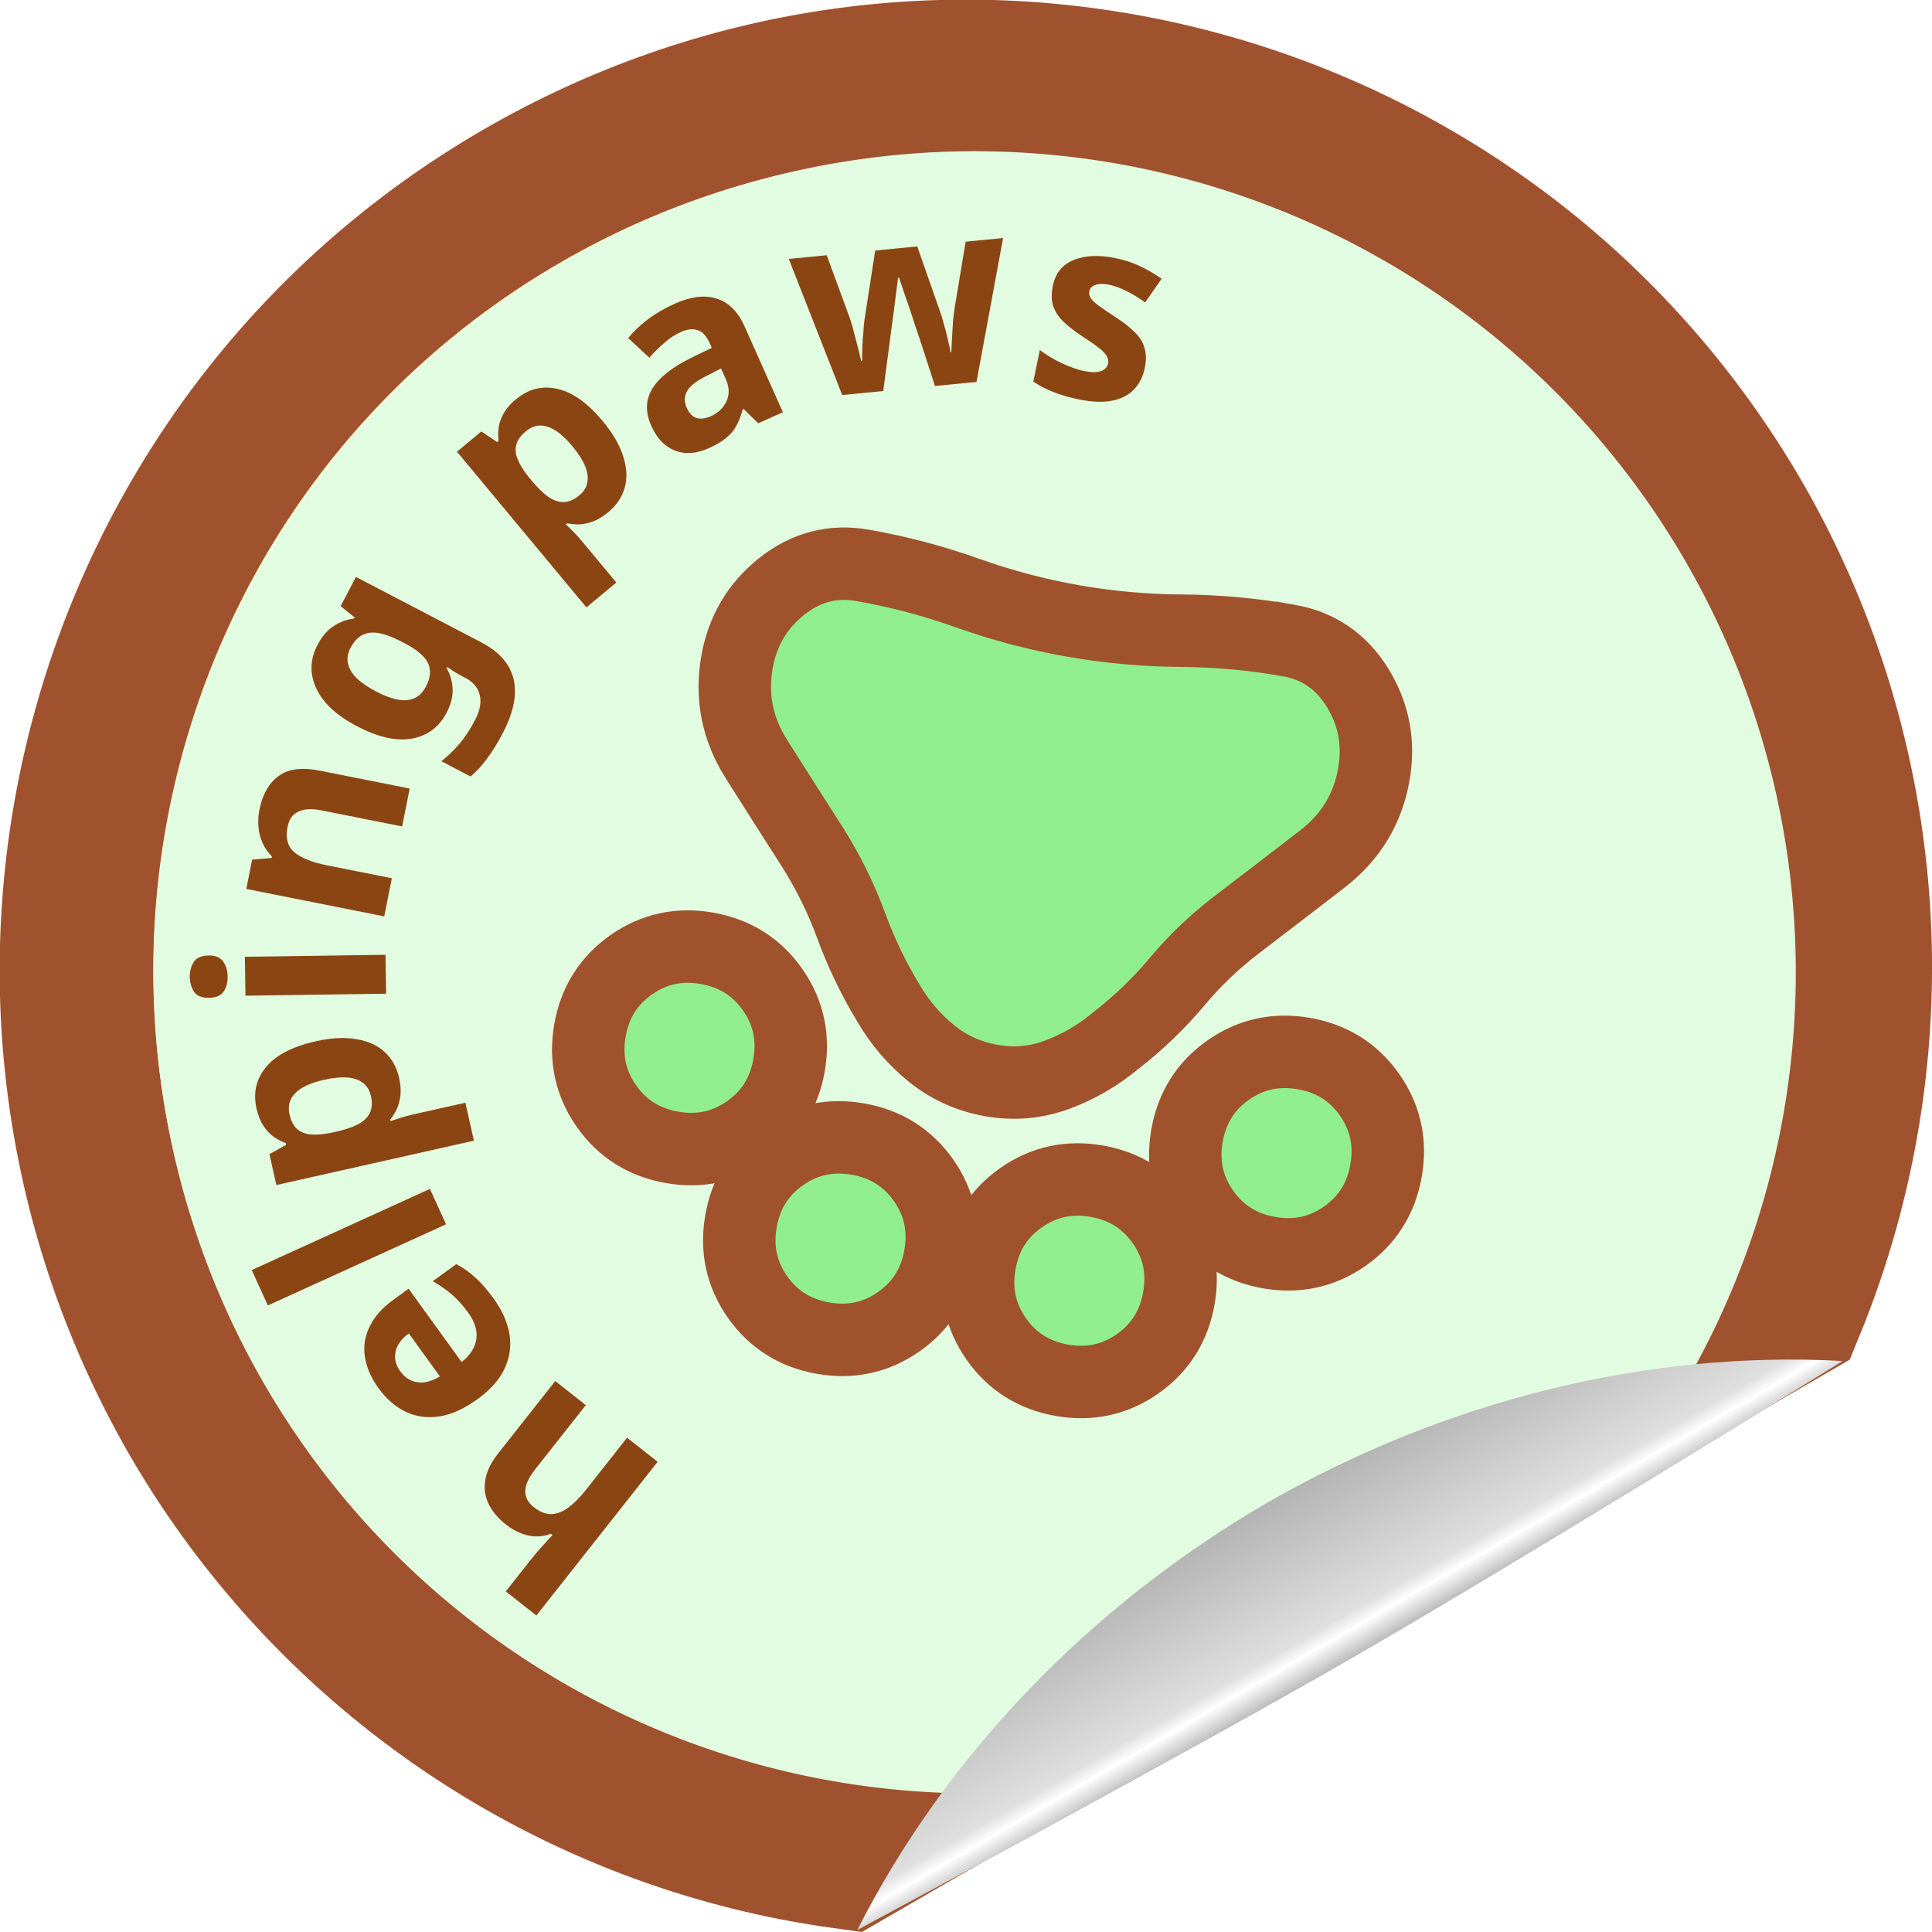 <?xml version="1.0" encoding="UTF-8" standalone="no"?>
<!-- Created with Inkscape (http://www.inkscape.org/) -->

<svg
   version="1.1"
   id="svg1"
   width="80"
   height="80"
   viewBox="0 0 80 80"
   sodipodi:docname="hp.svg"
   inkscape:version="1.4 (86a8ad7, 2024-10-11)"
   xmlns:inkscape="http://www.inkscape.org/namespaces/inkscape"
   xmlns:sodipodi="http://sodipodi.sourceforge.net/DTD/sodipodi-0.dtd"
   xmlns:xlink="http://www.w3.org/1999/xlink"
   xmlns="http://www.w3.org/2000/svg"
   xmlns:svg="http://www.w3.org/2000/svg"
   xmlns:rdf="http://www.w3.org/1999/02/22-rdf-syntax-ns#"
   xmlns:cc="http://creativecommons.org/ns#"
   xmlns:dc="http://purl.org/dc/elements/1.1/">
  <title
     id="title1">helping hand sticker</title>
  <defs
     id="defs1">
    <linearGradient
       id="swatch3"
       inkscape:swatch="solid">
      <stop
         style="stop-color:#ff69b4;stop-opacity:1;"
         offset="0"
         id="stop3" />
    </linearGradient>
    <linearGradient
       id="swatch1">
      <stop
         style="stop-color:#8b4513;stop-opacity:1;"
         offset="0"
         id="stop1" />
    </linearGradient>
    <inkscape:path-effect
       effect="bspline"
       id="path-effect24"
       is_visible="true"
       lpeversion="1.3"
       weight="33.333"
       steps="2"
       helper_size="0"
       apply_no_weight="true"
       apply_with_weight="true"
       only_selected="false"
       uniform="false" />
    <linearGradient
       id="linearGradient21"
       inkscape:collect="always">
      <stop
         style="stop-color:#bfbfbf;stop-opacity:1;"
         offset="0"
         id="stop21" />
      <stop
         style="stop-color:#ffffff;stop-opacity:1;"
         offset="0.135"
         id="stop23" />
      <stop
         style="stop-color:#dfdfdf;stop-opacity:1;"
         offset="0.226"
         id="stop24" />
      <stop
         style="stop-color:#b4b4b4;stop-opacity:1;"
         offset="1"
         id="stop22" />
    </linearGradient>
    <linearGradient
       id="swatch19"
       inkscape:swatch="solid">
      <stop
         style="stop-color:#d999d9;stop-opacity:1;"
         offset="0"
         id="stop19" />
    </linearGradient>
    <clipPath
       clipPathUnits="userSpaceOnUse"
       id="clipPath54">
      <path
         id="path54"
         style="stroke-width:0.1;stroke-linecap:square;paint-order:markers fill stroke;stop-color:#000000"
         d="m 1691.199,-792.32 h 1634.892 v 92.828 H 1691.199 Z" />
    </clipPath>
    <inkscape:path-effect
       effect="bspline"
       id="path-effect5"
       is_visible="true"
       lpeversion="1.3"
       weight="33.333"
       steps="2"
       helper_size="0"
       apply_no_weight="true"
       apply_with_weight="true"
       only_selected="false"
       uniform="false" />
    <inkscape:path-effect
       effect="bspline"
       id="path-effect2"
       is_visible="true"
       lpeversion="1.3"
       weight="33.333"
       steps="2"
       helper_size="0"
       apply_no_weight="true"
       apply_with_weight="true"
       only_selected="false"
       uniform="false" />
    <inkscape:path-effect
       effect="bspline"
       id="path-effect1"
       is_visible="true"
       lpeversion="1.3"
       weight="33.333"
       steps="2"
       helper_size="0"
       apply_no_weight="true"
       apply_with_weight="true"
       only_selected="false"
       uniform="false" />
    <inkscape:path-effect
       effect="bspline"
       id="path-effect2-4"
       is_visible="true"
       lpeversion="1.3"
       weight="33.333"
       steps="2"
       helper_size="0"
       apply_no_weight="true"
       apply_with_weight="true"
       only_selected="false"
       uniform="false" />
    <linearGradient
       inkscape:collect="always"
       xlink:href="#linearGradient21"
       id="linearGradient22"
       x1="40.139"
       y1="68.618"
       x2="40.139"
       y2="76.799"
       gradientUnits="userSpaceOnUse"
       gradientTransform="matrix(0.906,-0.523,-0.438,-0.759,49.927,141.486)" />
    <filter
       inkscape:collect="always"
       style="color-interpolation-filters:sRGB"
       id="filter1"
       x="-0.116"
       y="-0.2"
       width="1.232"
       height="1.401">
      <feGaussianBlur
         inkscape:collect="always"
         stdDeviation="1.973"
         id="feGaussianBlur1" />
    </filter>
  </defs>
  <sodipodi:namedview
     id="namedview1"
     pagecolor="#505050"
     bordercolor="#eeeeee"
     borderopacity="1"
     inkscape:showpageshadow="0"
     inkscape:pageopacity="0"
     inkscape:pagecheckerboard="0"
     inkscape:deskcolor="#505050"
     inkscape:zoom="10.31492"
     inkscape:cx="37.469995"
     inkscape:cy="27.62988"
     inkscape:window-width="1718"
     inkscape:window-height="1360"
     inkscape:window-x="3626"
     inkscape:window-y="0"
     inkscape:window-maximized="0"
     inkscape:current-layer="layer2"
     showgrid="false" />
  <g
     inkscape:groupmode="layer"
     id="layer5"
     inkscape:label="shadow"
     transform="translate(5.233,-23.562)"
     style="display:inline">
    <path
       id="path1-7"
       style="display:inline;fill:#aaaaaa;fill-opacity:1;stroke:none;stroke-width:6.078;stroke-opacity:1;paint-order:markers fill stroke;filter:url(#filter1)"
       inkscape:label="peel_shadow"
       d="m 30.269,103.477 c 3.628,-7.18 9.602,-13.406 16.983,-17.7 7.41,-4.245 15.788,-6.306 23.82,-5.858 0,0 -13.403,8.298 -20.203,12.224 C 44.069,96.07 30.269,103.477 30.269,103.477 Z"
       sodipodi:nodetypes="ccczc" />
  </g>
  <g
     inkscape:groupmode="layer"
     inkscape:label="badge"
     id="g1"
     style="display:inline">
    <path
       id="path2"
       style="display:inline;fill:#fffacd;fill-opacity:1;stroke:#a0522f;stroke-width:6.36;stroke-linecap:square;stroke-linejoin:miter;stroke-opacity:1;paint-order:fill markers stroke"
       inkscape:label="circle"
       d="M 21.598,8.125 C 3.972,18.337 -2.067,40.954 8.11,58.642 13.827,68.51 23.765,75.175 35.038,76.702 L 74.062,54.093 C 78.381,43.533 77.597,31.564 71.94,21.661 61.764,3.973 39.225,-2.087 21.598,8.125 Z"
       sodipodi:nodetypes="cccccc" />
    <path
       style="display:inline;fill:#e1fce1;fill-opacity:1;stroke-width:1.114;stroke-linecap:square;stroke-linejoin:miter;paint-order:stroke fill markers"
       id="path4"
       sodipodi:type="arc"
       sodipodi:cx="40.359409"
       sodipodi:cy="40.262463"
       sodipodi:rx="34"
       sodipodi:ry="34"
       sodipodi:start="1.4106603"
       sodipodi:end="0.57299907"
       sodipodi:arc-type="arc"
       d="M 45.781,73.827 A 34,34 0 0 1 8.655,52.543 34,34 0 0 1 21.756,11.803 a 34,34 0 0 1 42.573,4.346 34,34 0 0 1 4.6,42.547"
       sodipodi:open="true" />
    <path
       id="circle19"
       style="display:inline;fill:url(#linearGradient22);stroke:none;stroke-width:6;stroke-opacity:1;paint-order:markers fill stroke;stroke-dasharray:none"
       inkscape:label="circle"
       d="m 35.502,79.915 c 3.628,-7.18 9.602,-13.406 16.983,-17.7 7.41,-4.245 15.788,-6.306 23.82,-5.858 0,0 -13.403,8.298 -20.203,12.224 C 49.302,72.508 35.502,79.915 35.502,79.915 Z"
       sodipodi:nodetypes="ccczc" />
  </g>
  <g
     inkscape:groupmode="layer"
     id="layer1"
     inkscape:label="rect"
     style="display:inline" />
  <g
     inkscape:groupmode="layer"
     id="layer3"
     inkscape:label="text"
     style="display:inline">
    <circle
       style="display:none;fill:none;fill-opacity:1;stroke:#92079f;stroke-width:0.739;stroke-opacity:1;paint-order:markers fill stroke"
       id="path3"
       cx="14.641"
       cy="-54.641"
       r="24.027"
       transform="rotate(120)" />
    <path
       d="m 21.955,64.614 q 0.291,-0.368 0.54,-0.633 0.235,-0.263 0.384,-0.417 l -0.067,-0.053 q -0.342,0.124 -0.656,0.108 -0.313,-0.016 -0.609,-0.141 -0.311,-0.123 -0.587,-0.341 -0.494,-0.39 -0.724,-0.856 -0.23,-0.467 -0.14,-0.994 0.075,-0.525 0.544,-1.12 l 2.352,-2.981 1.265,0.998 -2.101,2.663 q -0.39,0.494 -0.405,0.876 -0.022,0.39 0.355,0.687 0.368,0.291 0.725,0.287 0.348,-0.011 0.704,-0.273 0.356,-0.262 0.74,-0.748 l 1.691,-2.144 1.265,0.998 -5.021,6.365 -1.265,-0.998 z m -6.278,-7.126 q -0.475,-0.657 -0.568,-1.314 -0.102,-0.65 0.201,-1.251 0.288,-0.603 0.979,-1.103 l 0.631,-0.456 2.194,3.034 q 0.523,-0.405 0.61,-0.941 0.078,-0.53 -0.341,-1.109 -0.319,-0.441 -0.668,-0.741 -0.349,-0.301 -0.797,-0.556 l 0.977,-0.706 q 0.423,0.221 0.782,0.553 0.361,0.318 0.774,0.888 0.506,0.7 0.641,1.432 0.128,0.723 -0.183,1.422 -0.32,0.705 -1.132,1.292 -0.83,0.6 -1.574,0.717 -0.759,0.115 -1.399,-0.187 -0.645,-0.31 -1.127,-0.976 z m 0.9,-0.703 q 0.281,0.389 0.707,0.45 0.417,0.067 0.932,-0.24 l -1.288,-1.781 q -0.285,0.206 -0.433,0.458 -0.147,0.251 -0.133,0.544 0.008,0.284 0.214,0.569 z m 1.225,-7.555 0.668,1.466 -7.378,3.36 -0.668,-1.466 z m -7.179,-3.322 q -0.222,-0.989 0.399,-1.729 0.61,-0.738 2.057,-1.063 0.957,-0.215 1.687,-0.084 0.727,0.121 1.17,0.535 0.443,0.414 0.588,1.06 0.093,0.416 0.057,0.741 -0.047,0.328 -0.156,0.571 -0.122,0.235 -0.266,0.421 l 0.014,0.062 q 0.183,-0.063 0.428,-0.14 0.235,-0.075 0.495,-0.133 l 2.175,-0.488 0.353,1.572 -8.18,1.837 -0.287,-1.28 0.69,-0.384 -0.016,-0.073 q -0.274,-0.102 -0.509,-0.268 -0.236,-0.176 -0.419,-0.453 -0.185,-0.287 -0.278,-0.703 z m 1.366,0.24 q 0.089,0.395 0.309,0.597 0.22,0.202 0.577,0.231 0.356,0.029 0.869,-0.075 l 0.167,-0.037 q 0.541,-0.122 0.905,-0.302 0.351,-0.188 0.495,-0.472 0.142,-0.294 0.048,-0.71 -0.079,-0.354 -0.329,-0.538 -0.251,-0.195 -0.652,-0.225 -0.411,-0.028 -0.962,0.096 -0.843,0.189 -1.188,0.551 -0.358,0.354 -0.239,0.884 z m -1.848,-6.529 5.823,-0.083 0.023,1.611 -5.823,0.083 z m -2.282,0.832 q -0.005,-0.352 0.162,-0.61 0.156,-0.269 0.615,-0.275 0.437,-0.006 0.612,0.258 0.174,0.254 0.179,0.606 0.005,0.363 -0.162,0.621 -0.167,0.258 -0.604,0.265 -0.459,0.006 -0.622,-0.247 Q 7.864,40.814 7.859,40.451 Z m 2.885,-6.927 q 0.187,-0.942 0.787,-1.388 0.6,-0.446 1.709,-0.225 l 3.724,0.741 -0.312,1.569 -3.327,-0.662 q -0.617,-0.123 -0.966,0.047 -0.358,0.157 -0.451,0.628 -0.142,0.711 0.298,1.071 0.431,0.347 1.341,0.528 l 2.678,0.533 -0.314,1.58 -5.712,-1.137 0.242,-1.214 0.807,-0.068 0.012,-0.063 q -0.245,-0.245 -0.381,-0.544 -0.145,-0.312 -0.174,-0.655 -0.038,-0.356 0.039,-0.743 z m 2.398,-6.81 q 0.281,-0.539 0.677,-0.79 0.386,-0.256 0.85,-0.314 l 0.02,-0.038 -0.583,-0.473 0.632,-1.21 5.201,2.715 q 0.728,0.38 1.072,0.92 0.353,0.545 0.307,1.255 -0.041,0.701 -0.5,1.58 -0.311,0.596 -0.633,1.029 -0.313,0.438 -0.7,0.765 l -1.21,-0.632 q 0.411,-0.327 0.747,-0.717 0.341,-0.4 0.647,-0.986 0.311,-0.596 0.195,-1.041 -0.111,-0.455 -0.594,-0.707 l -0.142,-0.074 q -0.113,-0.059 -0.298,-0.167 -0.179,-0.118 -0.311,-0.211 l -0.025,0.047 q 0.227,0.395 0.247,0.863 0.025,0.458 -0.251,0.988 -0.464,0.889 -1.436,1.068 -0.967,0.169 -2.253,-0.502 -1.286,-0.671 -1.704,-1.576 -0.418,-0.904 0.046,-1.793 z m 1.367,0.124 q -0.163,0.312 -0.102,0.633 0.066,0.311 0.357,0.607 0.296,0.287 0.816,0.558 0.775,0.405 1.282,0.356 0.512,-0.058 0.773,-0.559 0.148,-0.284 0.167,-0.527 0.019,-0.243 -0.078,-0.45 -0.106,-0.212 -0.332,-0.402 -0.221,-0.199 -0.571,-0.382 l -0.208,-0.109 q -0.52,-0.271 -0.915,-0.345 -0.395,-0.074 -0.688,0.074 -0.294,0.148 -0.501,0.545 z m 6.855,-10.303 q 0.779,-0.648 1.721,-0.432 0.935,0.207 1.883,1.347 0.627,0.755 0.842,1.464 0.223,0.702 0.056,1.285 -0.167,0.583 -0.676,1.006 -0.328,0.273 -0.634,0.389 -0.313,0.108 -0.579,0.121 -0.265,-0.002 -0.496,-0.046 l -0.049,0.041 q 0.139,0.134 0.319,0.317 0.173,0.175 0.344,0.38 l 1.425,1.714 -1.238,1.03 -5.36,-6.447 1.009,-0.839 0.656,0.439 0.057,-0.048 q -0.034,-0.291 0.007,-0.575 0.049,-0.291 0.212,-0.579 0.171,-0.295 0.499,-0.568 z m 0.408,1.325 q -0.312,0.259 -0.391,0.547 -0.08,0.288 0.057,0.619 0.136,0.331 0.462,0.739 l 0.109,0.131 q 0.355,0.426 0.681,0.669 0.328,0.227 0.646,0.226 0.326,-0.008 0.654,-0.281 0.279,-0.232 0.33,-0.538 0.059,-0.313 -0.096,-0.683 -0.162,-0.378 -0.524,-0.813 -0.552,-0.664 -1.032,-0.807 -0.478,-0.158 -0.896,0.19 z m 6.173,-5.286 q 1.003,-0.448 1.742,-0.206 0.735,0.232 1.148,1.157 l 1.584,3.545 -1.023,0.457 -0.605,-0.594 -0.039,0.017 q -0.098,0.383 -0.258,0.676 -0.151,0.289 -0.428,0.507 -0.272,0.227 -0.72,0.427 -0.467,0.209 -0.916,0.199 -0.453,-0.02 -0.832,-0.294 -0.38,-0.274 -0.632,-0.839 -0.374,-0.837 0.042,-1.526 0.417,-0.689 1.593,-1.273 l 0.873,-0.425 -0.074,-0.166 q -0.213,-0.477 -0.51,-0.566 -0.301,-0.099 -0.691,0.075 -0.36,0.161 -0.688,0.448 -0.328,0.287 -0.624,0.618 L 26.012,14 q 0.323,-0.401 0.802,-0.767 0.489,-0.37 1.131,-0.658 z m 1.371,2.962 q -0.683,0.329 -0.864,0.655 -0.181,0.326 -0.016,0.696 0.152,0.341 0.411,0.424 0.264,0.069 0.586,-0.075 0.458,-0.205 0.647,-0.617 0.199,-0.416 -0.027,-0.923 l -0.196,-0.438 z m 8.756,-1.537 q -0.06,-0.176 -0.179,-0.518 -0.11,-0.354 -0.244,-0.748 -0.136,-0.405 -0.254,-0.736 -0.119,-0.342 -0.167,-0.498 l -0.042,0.004 q -0.016,0.162 -0.067,0.521 -0.041,0.347 -0.096,0.77 -0.056,0.413 -0.106,0.782 -0.05,0.369 -0.073,0.564 l -0.271,2.052 -1.699,0.166 -2.212,-5.636 1.571,-0.153 0.92,2.504 q 0.1,0.258 0.19,0.625 0.1,0.365 0.187,0.71 0.086,0.335 0.127,0.534 l 0.042,-0.004 q -0.004,-0.15 0.004,-0.397 0.007,-0.258 0.024,-0.527 0.027,-0.271 0.038,-0.486 0.021,-0.227 0.035,-0.303 l 0.44,-2.851 1.741,-0.17 0.951,2.715 q 0.057,0.144 0.142,0.468 0.096,0.323 0.171,0.658 0.086,0.335 0.106,0.536 l 0.042,-0.004 q 0.004,-0.183 0.024,-0.527 0.019,-0.356 0.045,-0.744 0.037,-0.389 0.085,-0.662 l 0.439,-2.637 1.55,-0.151 -1.101,5.959 -1.72,0.168 z m 9.33,1.242 q -0.112,0.543 -0.458,0.896 -0.333,0.345 -0.901,0.456 -0.568,0.111 -1.372,-0.055 -0.606,-0.125 -1.048,-0.304 -0.444,-0.168 -0.836,-0.434 l 0.27,-1.306 q 0.414,0.314 0.921,0.55 0.507,0.236 0.893,0.316 0.48,0.099 0.717,0.007 0.247,-0.09 0.295,-0.32 0.032,-0.157 -0.057,-0.306 -0.079,-0.147 -0.332,-0.341 -0.243,-0.192 -0.714,-0.496 -0.469,-0.315 -0.768,-0.606 -0.297,-0.301 -0.41,-0.651 -0.102,-0.348 -0.005,-0.818 0.162,-0.783 0.863,-1.063 0.713,-0.288 1.737,-0.076 0.554,0.115 1,0.327 0.457,0.214 0.904,0.525 l -0.682,0.981 q -0.36,-0.26 -0.754,-0.461 -0.394,-0.201 -0.718,-0.268 -0.355,-0.074 -0.577,2.85e-4 -0.22,0.063 -0.261,0.262 -0.03,0.146 0.05,0.283 0.091,0.139 0.337,0.32 0.256,0.184 0.716,0.486 0.471,0.304 0.768,0.606 0.31,0.293 0.41,0.651 0.113,0.35 0.011,0.841 z"
       id="text1"
       style="font-weight:bold;font-size:10.667px;font-family:Sans;-inkscape-font-specification:'Sans Bold';fill:#8b4513;stroke-width:0.75;stroke-linecap:square;paint-order:stroke fill markers"
       aria-label="helping paws" />
  </g>
  <g
     inkscape:groupmode="layer"
     id="layer2"
     inkscape:label="paws"
     style="display:inline">
    <path
       d="m 53.999,43.627 q 1.731,0.305 2.715,1.711 0.984,1.406 0.679,3.136 -0.305,1.731 -1.711,2.715 -1.406,0.984 -3.136,0.679 -1.731,-0.305 -2.715,-1.711 -0.984,-1.406 -0.679,-3.136 0.305,-1.731 1.711,-2.715 1.406,-0.984 3.136,-0.679 z m -8.579,5.285 q 1.731,0.305 2.715,1.711 0.984,1.406 0.679,3.136 -0.305,1.731 -1.711,2.715 -1.406,0.984 -3.136,0.679 -1.731,-0.305 -2.715,-1.711 -0.984,-1.406 -0.679,-3.136 0.305,-1.731 1.711,-2.715 1.406,-0.984 3.136,-0.679 z m -9.889,-1.744 q 1.731,0.305 2.715,1.711 0.984,1.406 0.679,3.136 -0.305,1.731 -1.711,2.715 -1.406,0.984 -3.136,0.679 -1.731,-0.305 -2.715,-1.711 -0.984,-1.406 -0.679,-3.136 0.305,-1.731 1.711,-2.715 1.406,-0.984 3.136,-0.679 z m -6.254,-7.9 q 1.731,0.305 2.715,1.711 0.984,1.406 0.679,3.136 -0.305,1.731 -1.711,2.715 -1.406,0.984 -3.136,0.679 -1.731,-0.305 -2.715,-1.711 -0.984,-1.406 -0.679,-3.136 0.305,-1.731 1.711,-2.715 1.406,-0.984 3.136,-0.679 z M 53.362,26.521 q 1.854,0.327 2.86,1.97 1.006,1.643 0.665,3.58 -0.378,2.143 -2.124,3.492 -1.746,1.349 -3.464,2.66 -1.42,1.067 -2.551,2.418 -1.13,1.351 -2.558,2.459 -1.095,0.911 -2.414,1.401 -1.318,0.49 -2.719,0.243 -1.401,-0.247 -2.48,-1.117 -1.079,-0.87 -1.796,-2.101 -0.921,-1.522 -1.538,-3.203 -0.617,-1.681 -1.579,-3.21 -1.166,-1.82 -2.345,-3.685 -1.179,-1.865 -0.802,-4.007 0.341,-1.937 1.849,-3.136 1.507,-1.2 3.361,-0.873 2.225,0.392 4.343,1.148 2.118,0.756 4.343,1.148 2.225,0.392 4.474,0.407 2.249,0.014 4.474,0.407 z"
       id="path1"
       style="fill:#90ee90;fill-opacity:1;stroke:#a0522d;stroke-width:3;stroke-dasharray:none;stroke-opacity:1" />
  </g>
</svg>
